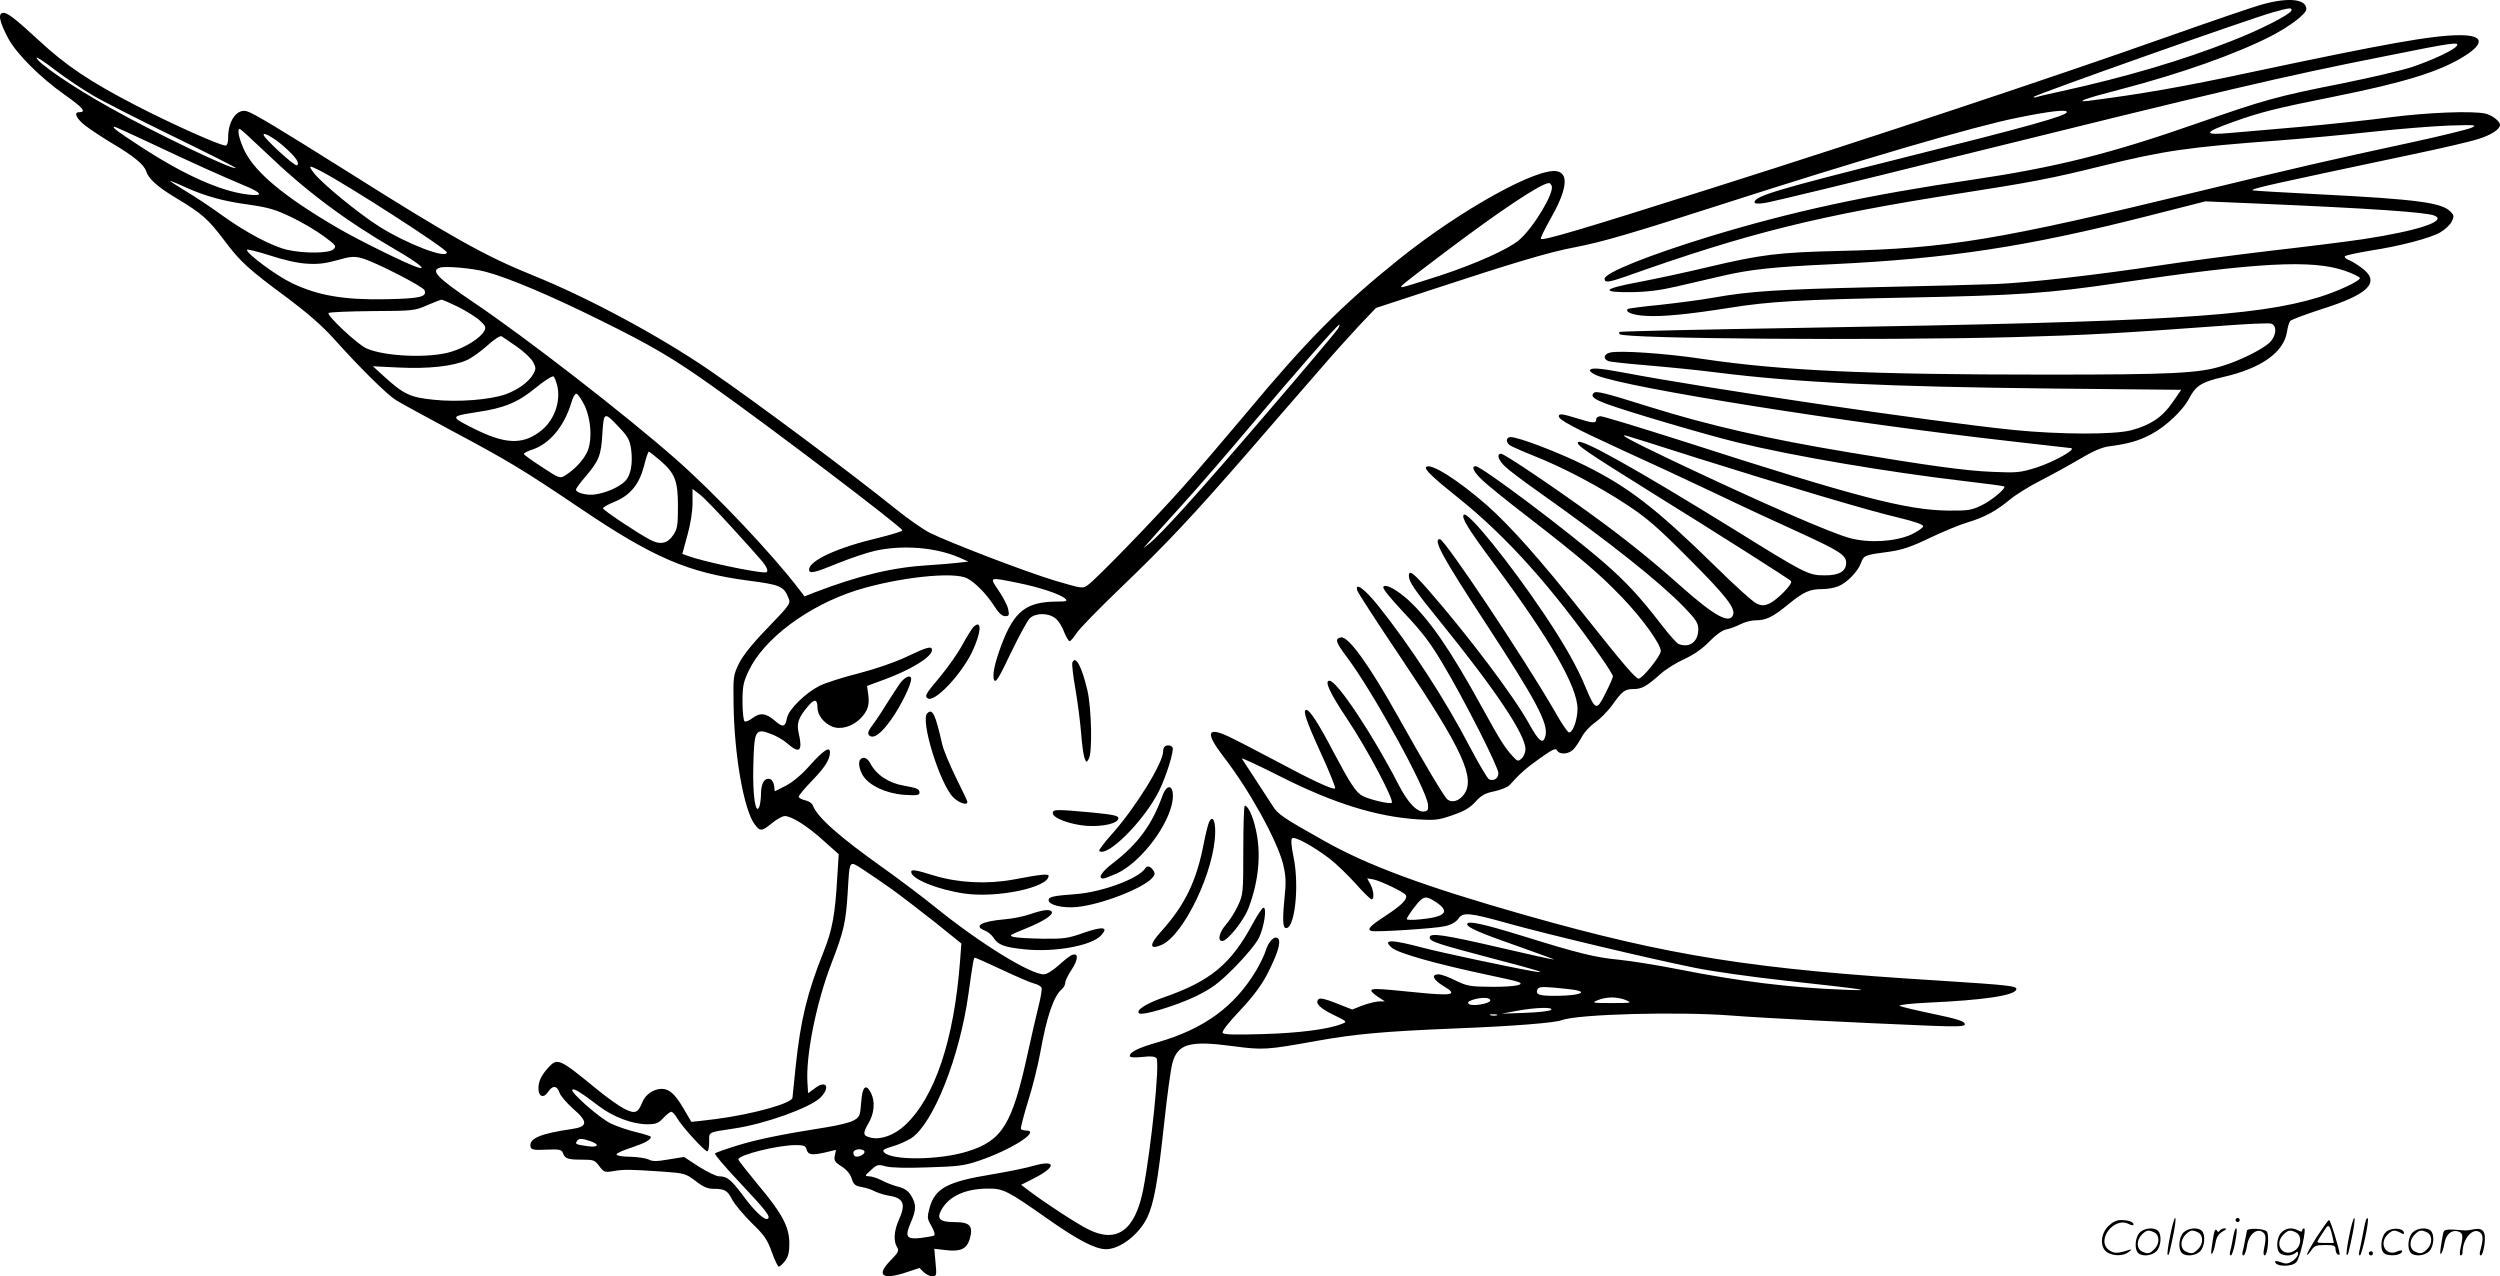 <svg version="1.0" xmlns="http://www.w3.org/2000/svg"
  viewBox="0 0 1200.572 612.897"
 preserveAspectRatio="xMidYMid meet">
<g transform="translate(-0.428,612.897) scale(0.1,-0.1)"
fill="#000000" stroke="none">
<path d="M10873 6109 c-40 -10 -252 -83 -470 -160 -539 -191 -1396 -476 -2163
-719 -647 -205 -826 -258 -836 -248 -3 3 17 44 44 92 79 138 92 218 36 232
-91 23 -463 -183 -759 -420 -279 -224 -443 -389 -740 -746 -99 -118 -234 -276
-300 -350 -136 -153 -417 -443 -456 -470 -25 -19 -27 -18 -160 21 -139 42
-502 181 -601 230 -31 16 -103 66 -160 112 -216 174 -675 516 -898 669 -242
165 -578 346 -845 454 -231 93 -396 186 -900 504 -312 196 -441 274 -473 284
-48 16 -92 -43 -92 -124 0 -26 -5 -40 -13 -40 -26 0 -257 103 -427 191 -221
114 -338 192 -468 313 -124 114 -158 140 -178 132 -19 -7 -11 -44 29 -120 40
-75 154 -189 273 -273 87 -61 105 -83 68 -83 -27 0 -14 -29 28 -63 24 -18 83
-58 132 -87 103 -61 152 -102 162 -133 11 -36 55 -76 144 -129 125 -75 154
-101 231 -203 77 -103 115 -138 309 -281 89 -67 162 -130 215 -189 128 -143
257 -270 300 -297 22 -14 143 -80 268 -147 281 -150 346 -190 622 -376 348
-235 515 -306 801 -344 154 -20 172 -27 194 -82 12 -28 11 -31 -98 -144 -74
-76 -120 -134 -139 -172 -27 -56 -28 -63 -26 -193 3 -246 49 -509 101 -579 26
-36 35 -35 82 4 23 19 52 35 63 35 33 0 109 -48 187 -119 l72 -64 -7 -111
c-10 -177 -24 -254 -65 -356 -80 -201 -111 -328 -135 -555 -8 -77 -15 -143
-15 -147 0 -27 -191 -80 -368 -103 -63 -8 -116 -14 -118 -13 -1 2 -18 31 -38
65 -40 68 -68 93 -104 93 -38 0 -78 -27 -92 -62 -22 -55 -36 -60 -89 -33 -25
13 -83 54 -129 92 -182 149 -190 153 -234 106 -34 -38 -48 -66 -48 -101 0 -40
25 -49 46 -17 22 33 43 32 55 -3 5 -16 35 -50 65 -77 73 -63 72 -87 -6 -98
-151 -22 -206 -45 -198 -85 3 -14 15 -17 76 -14 62 3 73 0 79 -15 10 -28 23
-33 90 -33 58 0 64 -2 85 -31 22 -29 26 -31 68 -24 53 9 78 8 230 -2 112 -8
116 -9 164 -45 37 -29 58 -38 87 -38 54 0 67 -8 90 -53 12 -22 53 -71 92 -110
61 -59 76 -80 97 -139 14 -39 29 -71 34 -72 5 0 18 12 30 27 16 21 21 43 21
86 -1 79 -34 142 -150 280 -52 63 -95 118 -95 122 0 22 189 69 277 69 36 0 46
-4 50 -19 7 -28 24 -31 87 -17 l55 13 -6 -28 c-4 -23 0 -31 32 -51 24 -15 42
-36 49 -58 9 -29 17 -36 46 -41 19 -3 49 -12 65 -21 17 -8 47 -18 68 -21 71
-11 83 -40 47 -118 -22 -50 -26 -100 -8 -129 11 -17 7 -25 -31 -64 -72 -73
-39 -96 79 -56 l60 20 20 -20 c11 -11 30 -20 41 -20 21 0 22 3 16 66 l-6 66
52 -6 c73 -9 103 4 118 52 18 63 2 82 -70 82 -75 0 -91 16 -64 62 37 64 116
99 222 99 73 1 94 -10 286 -145 145 -102 229 -146 281 -146 67 0 159 71 198
153 32 69 50 166 81 452 14 132 32 263 40 291 26 91 84 107 291 79 143 -19
162 -18 399 25 191 34 325 46 665 60 283 11 480 27 515 40 75 29 560 42 815
22 155 -12 590 -34 958 -49 121 -5 162 -3 162 6 0 16 -27 25 -175 56 -71 15
-134 30 -138 34 -4 5 56 11 135 15 267 12 416 34 425 63 6 17 -29 21 -372 43
-896 55 -1293 118 -1985 314 -488 139 -759 239 -972 360 -194 109 -217 125
-242 165 -13 20 -50 77 -82 126 -33 50 -62 95 -66 101 -4 6 79 -32 185 -86
256 -129 461 -193 662 -206 80 -5 98 -3 164 20 56 19 84 35 110 64 29 32 47
42 92 51 31 7 63 20 72 29 50 56 81 83 147 130 61 43 75 50 82 37 12 -21 54
-19 78 5 10 10 28 37 40 59 11 22 40 54 64 70 24 17 61 54 82 83 49 69 61 78
104 78 39 0 63 14 128 72 23 21 75 54 115 72 48 22 88 51 120 84 30 31 60 53
80 58 18 3 49 15 69 25 21 11 53 19 72 19 51 0 83 15 156 75 76 62 104 75 166
75 25 0 59 6 77 14 42 17 94 71 109 113 13 35 16 37 138 53 57 8 103 23 190
65 63 30 147 65 185 76 80 24 135 54 203 110 26 22 92 63 147 91 55 28 140 75
189 104 58 35 105 55 135 59 98 13 146 27 205 58 72 38 155 117 184 174 31 60
60 78 165 102 182 42 288 118 304 216 3 22 10 45 15 52 5 7 74 32 153 58 222
70 280 127 197 193 -22 17 -52 36 -67 42 -16 6 -24 14 -19 19 5 4 59 16 119
26 144 22 289 60 338 88 21 12 46 35 54 50 13 26 13 31 -3 48 -40 45 -161 61
-634 85 -173 9 -317 17 -318 19 -8 8 79 27 774 174 133 28 272 60 308 72 63
19 106 47 106 69 0 17 -41 48 -72 54 -66 13 -274 5 -454 -18 -104 -14 -297
-34 -429 -46 -132 -11 -283 -25 -335 -29 -140 -13 -137 1 13 54 125 45 205 65
480 120 344 69 513 122 630 197 95 61 85 98 -25 98 -130 0 -350 -39 -1014
-180 -312 -67 -518 -103 -769 -135 -72 -9 -15 12 149 54 289 75 560 171 727
257 91 47 169 107 169 129 0 48 -83 58 -207 24z m135 -31 c-7 -19 -149 -92
-288 -146 -236 -93 -506 -173 -820 -242 -52 -11 -104 -23 -115 -27 -11 -3 -17
-3 -14 1 12 12 1022 370 1149 406 79 22 93 24 88 8z m793 -171 c-16 -20 -114
-66 -211 -99 -47 -16 -197 -51 -335 -79 -319 -63 -378 -80 -704 -194 -415
-145 -675 -210 -1081 -270 -497 -73 -854 -150 -1250 -270 -297 -91 -510 -176
-510 -205 0 -20 20 -17 101 11 590 210 931 294 1604 399 348 54 445 73 679
131 305 75 414 91 861 124 116 9 314 27 440 41 127 14 293 27 370 30 127 4
137 3 109 -10 -16 -8 -147 -40 -290 -71 -398 -86 -533 -117 -1024 -236 -965
-234 -1203 -273 -1720 -285 -297 -7 -377 -17 -635 -78 -104 -25 -254 -57 -333
-72 -173 -32 -184 -50 -31 -48 73 1 137 9 214 27 61 14 160 37 220 51 133 31
242 43 525 56 566 27 942 85 1520 232 l275 70 260 -11 c537 -23 797 -41 839
-57 67 -26 -80 -74 -344 -114 -74 -11 -272 -36 -440 -55 -168 -20 -406 -51
-530 -70 -304 -46 -626 -83 -790 -90 -74 -3 -335 -10 -580 -15 -472 -11 -599
-19 -775 -50 -60 -11 -177 -26 -259 -35 -82 -8 -152 -17 -155 -20 -14 -15 27
-30 89 -33 75 -5 205 8 395 38 198 32 347 40 860 50 523 10 678 20 1019 71
661 98 924 112 1080 58 38 -13 71 -29 73 -35 4 -13 -107 -65 -199 -93 -303
-92 -732 -117 -2457 -146 -492 -8 -897 -17 -899 -20 -3 -3 -3 -8 1 -11 22 -22
1239 -31 1892 -14 357 10 503 18 1008 55 114 9 217 13 228 10 30 -10 25 -60
-8 -92 -37 -33 -142 -86 -225 -111 -114 -36 -244 -42 -852 -42 -853 0 -1264
19 -1643 75 -178 27 -402 42 -446 31 -31 -7 -36 -30 -9 -41 9 -4 96 -13 192
-21 96 -8 245 -23 330 -34 384 -48 800 -68 1617 -77 l612 -6 -42 -61 c-49 -71
-105 -108 -197 -133 -84 -22 -340 -21 -564 1 -394 40 -1479 200 -1876 276
-118 22 -160 25 -160 9 0 -5 15 -16 33 -23 146 -60 1205 -228 1987 -316 151
-17 282 -32 290 -33 28 -5 -84 -67 -168 -94 -77 -24 -93 -25 -210 -20 -128 5
-307 30 -685 93 -393 65 -676 130 -964 220 -213 67 -254 77 -265 66 -16 -16
-1 -29 60 -52 96 -36 479 -149 627 -185 268 -66 725 -143 1090 -186 105 -12
192 -24 194 -26 11 -8 -58 -66 -107 -90 -49 -24 -65 -27 -161 -26 -200 2 -439
64 -1277 334 -204 65 -381 119 -393 119 -12 0 -21 -6 -21 -15 0 -20 -16 -19
-92 5 -71 22 -88 24 -88 10 0 -17 71 -55 295 -158 121 -55 324 -149 450 -209
127 -61 312 -147 412 -192 192 -88 223 -108 223 -145 0 -41 -35 -61 -104 -60
-77 0 -91 7 -440 224 -468 289 -726 433 -743 416 -12 -12 30 -41 336 -232 364
-226 673 -423 686 -435 12 -12 -67 -93 -107 -110 -21 -9 -35 -9 -57 1 -16 6
-107 88 -202 182 -282 276 -414 378 -624 482 -127 63 -318 136 -356 136 -21 0
-25 -22 -6 -38 6 -5 59 -29 117 -52 139 -55 309 -144 450 -237 94 -62 148
-109 295 -257 178 -178 224 -238 212 -270 -17 -45 -89 -6 -252 139 -143 127
-270 229 -426 342 -193 140 -421 293 -436 293 -23 0 -14 -31 20 -62 17 -17 93
-74 167 -126 332 -235 573 -426 693 -550 56 -58 67 -76 67 -104 0 -61 -41 -92
-94 -72 -9 3 -46 45 -83 93 -101 131 -168 204 -270 293 -176 154 -594 468
-622 468 -23 0 -10 -27 32 -67 23 -22 125 -105 227 -183 245 -190 337 -268
446 -382 97 -101 184 -223 184 -256 0 -22 -88 -132 -106 -132 -15 0 -69 63
-267 312 -207 261 -349 420 -460 519 -142 124 -273 207 -294 185 -10 -10 34
-52 157 -150 231 -185 451 -431 683 -763 31 -44 57 -86 57 -92 0 -6 -16 -43
-36 -82 -42 -85 -48 -83 -95 29 -40 98 -102 207 -199 352 -166 247 -367 496
-386 477 -13 -13 20 -67 146 -237 271 -365 400 -590 400 -695 0 -53 -24 -119
-42 -113 -7 3 -37 47 -66 99 -147 255 -530 829 -553 829 -35 0 11 -84 220
-404 242 -370 302 -482 287 -541 -11 -43 -31 -28 -79 59 -75 135 -291 421
-481 639 -77 88 -96 101 -96 70 0 -27 29 -70 147 -215 270 -333 413 -547 413
-617 0 -15 -8 -35 -18 -44 -17 -16 -20 -15 -44 11 -38 42 -59 75 -146 233
-150 274 -252 422 -354 516 -57 51 -107 78 -120 65 -7 -7 27 -49 99 -126 86
-91 126 -143 188 -248 102 -171 265 -492 265 -522 0 -25 -21 -39 -44 -30 -8 3
-49 73 -93 156 -116 224 -287 487 -440 678 -65 81 -112 115 -101 74 3 -11 97
-156 210 -324 296 -441 360 -579 302 -657 -23 -31 -57 -41 -79 -23 -15 12
-114 178 -238 400 -137 245 -238 385 -273 378 -31 -6 -25 -23 28 -94 124 -164
383 -635 390 -709 2 -24 -1 -31 -18 -33 -34 -5 -79 42 -124 130 -123 239 -295
498 -331 498 -26 0 1 -58 85 -184 94 -140 226 -389 214 -402 -8 -8 -103 14
-139 32 -32 16 -60 59 -140 210 -71 136 -115 204 -131 204 -19 0 -2 -51 72
-213 40 -87 69 -161 66 -164 -9 -9 -114 40 -296 138 -91 48 -191 100 -222 114
-99 45 -104 12 -17 -101 123 -159 255 -398 285 -514 12 -49 15 -83 9 -140 -12
-118 -11 -163 2 -167 44 -15 69 199 39 342 -10 49 -13 82 -7 88 12 12 102 -38
181 -98 31 -24 86 -77 124 -119 37 -42 72 -76 77 -76 14 0 11 42 -6 73 l-15
28 33 -6 c37 -9 143 -60 152 -74 11 -19 -19 -49 -97 -100 -75 -49 -90 -65 -68
-73 20 -6 307 12 353 23 31 7 53 20 64 35 22 34 52 31 238 -21 182 -51 677
-169 900 -214 83 -17 276 -44 430 -61 399 -44 439 -50 285 -44 -261 10 -502
40 -800 99 -96 19 -222 39 -280 45 -115 11 -193 30 -463 114 -194 60 -267 75
-267 57 0 -16 62 -43 260 -112 91 -32 161 -58 157 -58 -5 -1 -117 24 -250 55
-280 65 -347 75 -347 51 0 -19 33 -30 310 -103 208 -54 269 -73 185 -59 -114
20 -441 90 -525 112 -154 41 -199 42 -152 1 31 -27 212 -78 467 -132 67 -14
129 -28 139 -32 38 -14 -11 -24 -124 -24 -107 1 -119 3 -175 30 -33 17 -70 30
-82 30 -38 0 -26 -27 23 -56 73 -43 47 -49 -138 -30 -187 19 -208 19 -208 7 0
-5 15 -18 33 -30 l32 -21 -27 0 c-15 0 -51 -9 -79 -19 l-51 -20 -76 30 c-53
21 -78 27 -86 19 -18 -18 6 -43 75 -76 63 -31 64 -32 37 -42 -65 -26 -204 -44
-379 -49 -136 -4 -188 -3 -193 6 -5 7 28 49 82 106 62 66 102 119 130 172 51
99 70 159 54 175 -16 16 -46 -13 -60 -60 -6 -20 -27 -63 -46 -95 -104 -173
-250 -279 -471 -343 -94 -27 -135 -47 -135 -66 0 -7 18 -9 59 -5 41 5 62 3 69
-6 17 -21 -25 -431 -64 -632 -39 -196 -127 -259 -265 -189 -56 28 -201 123
-277 180 l-44 33 59 30 c112 56 111 93 -1 61 -38 -11 -128 -29 -200 -41 -214
-35 -272 -67 -298 -162 -12 -45 -11 -51 10 -87 12 -21 18 -41 13 -44 -4 -3
-34 -8 -64 -12 -70 -8 -79 5 -48 76 26 60 26 86 1 127 -14 23 -31 35 -62 43
-24 6 -60 20 -80 31 -20 10 -47 19 -60 19 -22 1 -22 2 9 30 29 27 35 28 70 18
24 -7 101 -9 203 -5 143 4 175 8 243 31 158 53 303 146 228 146 -11 0 -22 3
-24 8 -2 4 13 63 34 131 22 69 48 174 59 235 31 174 65 273 104 305 9 8 16 21
16 31 0 9 14 38 31 63 32 49 33 82 2 70 -10 -3 -39 -26 -65 -50 -28 -25 -57
-43 -71 -43 -65 0 -303 147 -512 315 -66 54 -181 140 -255 193 -217 154 -322
247 -343 305 -4 9 -20 20 -37 23 -16 4 -30 11 -30 17 0 6 29 41 65 78 61 63
85 101 85 135 0 30 -30 11 -94 -60 -43 -49 -85 -83 -119 -101 l-52 -26 -3 26
c-2 15 -10 29 -18 32 -26 10 -44 -17 -45 -66 0 -25 -4 -55 -8 -66 -18 -44 -33
56 -29 197 4 170 10 181 83 153 26 -9 62 -30 80 -46 59 -52 75 -38 55 49 -11
47 -2 75 46 131 29 35 44 33 44 -8 0 -36 30 -74 70 -91 40 -17 96 -1 135 37
36 37 46 65 39 116 l-6 42 79 29 c129 47 233 110 233 143 0 21 -22 16 -122
-32 -57 -27 -150 -59 -232 -80 -75 -19 -159 -46 -187 -60 -68 -35 -147 -113
-155 -153 -9 -46 -20 -48 -60 -13 -41 36 -71 39 -108 10 -14 -11 -30 -17 -36
-14 -5 3 -10 45 -10 93 0 76 4 95 30 150 73 154 285 312 517 386 199 62 470
92 533 57 40 -22 89 -72 126 -128 23 -37 40 -53 55 -53 19 0 21 4 15 33 -3 17
-24 58 -46 90 -45 66 -48 65 91 37 109 -22 206 -55 229 -76 12 -12 7 -14 -40
-14 -148 -1 -205 -46 -266 -207 -34 -90 -46 -151 -35 -171 8 -13 24 14 79 130
39 80 79 155 91 167 27 27 89 28 123 1 14 -10 33 -39 42 -65 10 -25 22 -45 27
-45 5 0 19 17 33 38 13 21 108 118 211 217 220 211 350 349 626 667 111 128
255 295 321 370 65 76 155 176 199 223 l81 85 256 84 c401 132 578 185 697
207 135 26 275 67 700 204 664 214 1226 379 1430 419 157 32 235 40 235 27 0
-18 -187 -70 -795 -222 -591 -148 -705 -182 -705 -211 0 -7 15 -9 48 -4 26 3
427 100 892 216 1318 326 1597 392 2088 489 327 66 362 71 343 48z m-11356
-233 c46 -28 221 -117 389 -199 168 -82 304 -150 302 -153 -12 -11 -393 171
-604 290 -175 97 -352 218 -352 240 0 5 41 -22 90 -60 50 -38 129 -91 175
-118z m288 -235 c203 -96 333 -154 440 -199 93 -38 100 -55 20 -45 -131 16
-308 95 -521 235 -109 71 -134 90 -117 90 3 0 83 -36 178 -81z m546 -41 c195
-187 379 -325 623 -467 110 -64 156 -101 108 -86 -47 14 -289 133 -387 191
-253 148 -390 262 -443 366 -27 56 -39 108 -24 108 3 0 58 -50 123 -112z m98
19 c51 -46 68 -73 53 -82 -10 -6 -160 131 -160 147 0 15 60 -21 107 -65z m165
-108 c123 -63 608 -375 608 -392 0 -33 -191 40 -326 125 -95 60 -274 206 -312
256 -29 38 -25 39 30 11z m-648 -79 c99 -44 181 -67 307 -84 96 -14 128 -24
205 -61 50 -24 119 -65 154 -91 58 -43 61 -47 46 -62 -20 -20 -139 -21 -221
-3 -74 17 -197 82 -310 163 -55 40 -136 94 -180 120 -44 27 -77 48 -73 48 3 0
36 -13 72 -30z m6562 6 c13 -34 -90 -204 -157 -260 -52 -44 -205 -113 -381
-171 -92 -30 -173 -55 -180 -55 -16 0 -5 9 207 169 265 200 459 329 498 331 4
0 10 -6 13 -14z m-5981 -373 c53 -4 89 0 147 16 66 19 84 20 120 10 58 -15
295 -136 301 -154 13 -32 -23 -40 -187 -43 -200 -4 -327 18 -451 78 -75 36
-215 140 -215 159 0 5 48 -7 108 -26 63 -21 136 -38 177 -40z m861 -39 c105
-27 311 -114 543 -229 260 -128 357 -186 550 -323 278 -197 902 -671 909 -690
1 -4 -51 -20 -115 -36 -196 -46 -333 -109 -333 -152 0 -22 23 -17 138 30 59
24 139 51 179 60 132 29 289 17 403 -32 l45 -20 -45 -5 c-25 -3 -89 -9 -143
-12 -173 -10 -334 -48 -551 -131 l-48 -19 -27 35 c-127 167 -402 458 -591 624
-241 212 -719 583 -973 754 -173 117 -207 152 -159 166 28 8 156 -3 218 -20z
m-131 -169 c39 -20 86 -49 103 -65 28 -25 31 -33 22 -50 -18 -34 -89 -79 -158
-100 -105 -33 -325 -23 -410 17 -43 20 -190 158 -180 169 5 4 99 8 210 9 196
1 205 2 263 28 33 14 64 26 69 27 5 0 42 -16 81 -35z m4226 -103 c-5 -9 -160
-194 -345 -409 -322 -376 -511 -586 -566 -627 l-25 -20 26 30 c14 16 86 97
161 179 75 83 223 254 329 380 193 230 416 485 425 485 3 0 0 -8 -5 -18z
m-3943 -89 c34 -24 69 -57 77 -74 14 -27 14 -32 -2 -60 -22 -36 -73 -73 -132
-94 -75 -26 -227 -38 -341 -26 -114 11 -147 26 -240 111 l-55 50 125 -6 c140
-7 259 6 325 35 23 10 68 42 99 70 33 30 62 49 69 45 7 -4 40 -27 75 -51z
m193 -189 c16 -72 -14 -159 -72 -208 -84 -71 -167 -73 -307 -6 -51 24 -97 49
-103 56 -12 15 0 19 96 34 130 19 196 46 281 116 43 35 82 60 87 55 5 -5 13
-26 18 -47z m129 -89 c34 -69 40 -176 12 -231 -21 -40 -58 -79 -103 -108 -25
-16 -28 -15 -112 40 -48 31 -87 59 -87 63 0 4 18 14 41 21 83 28 152 111 186
222 8 29 19 48 26 46 7 -2 23 -26 37 -53z m172 -113 c38 -40 47 -58 53 -100 9
-67 -1 -124 -27 -152 -26 -28 -90 -57 -143 -65 -40 -7 -95 7 -95 23 0 4 20 32
45 61 66 78 76 102 82 207 7 108 8 108 85 26z m5158 -138 c435 -137 839 -258
978 -290 79 -19 122 -34 122 -42 0 -7 -26 -25 -57 -40 -76 -34 -199 -42 -292
-18 -90 23 -436 174 -863 377 -193 92 -261 129 -208 114 14 -4 158 -49 320
-101z m-4967 -15 c73 -63 87 -98 87 -222 0 -92 -3 -108 -23 -138 -27 -40 -61
-48 -109 -23 -58 30 -228 143 -228 152 0 5 25 19 55 31 76 31 119 84 142 172
9 38 20 69 23 69 3 0 27 -19 53 -41z m344 -321 c67 -73 133 -147 147 -164 27
-33 33 -54 15 -54 -52 0 -306 54 -373 80 l-25 9 24 88 c15 53 25 115 25 156
l0 68 33 -25 c19 -14 88 -85 154 -158z m767 -1737 c43 -31 137 -103 208 -159
l129 -104 -6 -81 c-29 -385 -122 -660 -267 -794 -50 -45 -112 -68 -159 -58
-41 9 -43 19 -15 68 29 48 34 106 13 147 -24 48 -42 31 -47 -44 -5 -65 -7 -71
-35 -87 -16 -10 -77 -25 -135 -34 -209 -33 -327 -57 -425 -87 -55 -17 -103
-34 -107 -38 -5 -3 48 -65 117 -138 129 -137 152 -167 136 -176 -15 -9 -65 38
-121 115 -56 74 -74 89 -113 89 -13 0 -56 21 -96 46 l-72 47 -74 -12 c-57 -10
-79 -10 -96 0 -13 6 -52 12 -88 13 -37 0 -66 5 -66 11 0 6 31 20 69 32 66 22
96 38 96 52 0 4 -32 14 -70 23 -39 9 -94 28 -123 42 -54 26 -196 151 -184 162
7 8 42 -14 125 -77 70 -54 164 -89 235 -89 42 0 53 5 77 30 15 17 33 30 38 30
6 0 19 -15 29 -32 23 -40 131 -158 144 -158 5 0 9 20 9 45 0 50 -10 45 122 65
147 22 359 98 411 147 50 49 31 88 -24 47 l-34 -25 -3 48 c-9 132 42 386 116
578 59 153 68 195 77 335 10 164 5 157 73 114 31 -20 92 -62 136 -93z m2619
-66 c66 -45 43 -69 -78 -81 -36 -4 -65 -3 -65 1 0 11 49 77 68 93 22 17 32 15
75 -13z m-2085 -324 c70 -33 140 -63 155 -66 16 -4 31 -13 33 -20 3 -7 -4 -48
-15 -91 -11 -44 -34 -144 -51 -222 -75 -344 -122 -421 -291 -473 -132 -41
-358 -44 -398 -5 -11 12 -5 16 40 30 30 8 70 27 91 40 106 73 231 390 273 691
22 157 25 175 31 175 3 0 63 -27 132 -59z m2755 -97 c54 -11 12 -25 -79 -27
-94 -2 -117 4 -107 29 5 14 18 15 82 10 42 -4 89 -9 104 -12z m-412 -49 c0
-16 -89 -31 -103 -17 -8 8 -2 13 23 21 41 12 80 10 80 -4z m654 0 c28 -12 23
-13 -70 -13 -93 0 -98 1 -70 13 17 8 48 14 70 14 22 0 54 -6 70 -14z m-362
-46 c-5 -5 -61 -12 -124 -14 l-114 -4 70 13 c90 17 183 20 168 5z m-260 -26
c-7 -2 -21 -2 -30 0 -10 3 -4 5 12 5 17 0 24 -2 18 -5z m-4354 -604 c49 -17
38 -32 -16 -24 -54 8 -58 10 -48 24 8 14 24 14 64 0z m1316 -48 c8 -15 -35
-35 -47 -23 -6 6 -7 15 -4 21 9 14 43 14 51 2z M4678 3117 c-7 -8 -31 -46 -53
-86 -21 -40 -70 -108 -107 -153 -69 -82 -75 -92 -58 -103 32 -20 156 109 211
220 46 95 51 165 7 122z M5154 2947 c-3 -8 4 -66 15 -129 11 -63 23 -158 27
-209 4 -52 11 -105 16 -119 9 -24 10 -24 21 -5 18 30 13 245 -7 330 -27 114
-57 170 -72 132z M4327 2848 c-13 -18 -40 -60 -61 -93 -20 -33 -50 -79 -68
-103 -24 -32 -29 -45 -20 -54 20 -20 57 6 107 77 44 62 94 163 95 193 0 23
-29 12 -53 -20z M4457 2703 c-34 -33 61 -339 125 -403 27 -27 68 -41 68 -22 0
4 -25 57 -55 117 -30 61 -60 133 -66 160 -33 146 -47 174 -72 148z M5597 2543
c-4 -3 -7 -14 -7 -22 0 -55 -129 -265 -242 -393 -39 -43 -68 -82 -65 -85 36
-35 215 143 287 287 34 68 74 195 65 210 -7 11 -28 13 -38 3z M4137 2483 c-13
-12 -7 -48 11 -78 30 -49 113 -87 199 -93 62 -4 73 -2 73 11 0 17 -12 22 -75
33 -72 12 -133 52 -161 107 -14 26 -33 34 -47 20z M5585 2303 c-49 -135 -116
-227 -236 -319 -55 -42 -75 -74 -46 -74 6 0 36 12 66 25 104 49 229 203 261
324 23 89 -16 126 -45 44z M5975 2048 c0 -209 -1 -214 -26 -269 -14 -30 -40
-71 -58 -91 -32 -37 -41 -78 -17 -78 25 0 104 99 126 158 50 132 62 265 34
382 -14 63 -37 110 -52 110 -4 0 -7 -96 -7 -212z M5060 2224 c0 -24 84 -55
163 -61 80 -5 152 12 152 37 0 12 -26 17 -125 27 -175 16 -190 16 -190 -3z
M5811 2182 c-5 -10 -16 -54 -25 -99 -35 -185 -91 -301 -209 -431 -54 -60 -53
-85 3 -62 109 45 260 362 260 546 0 56 -13 77 -29 46z M5505 1960 c-31 -50
-209 -116 -337 -125 -108 -8 -128 -13 -128 -29 0 -23 67 -39 134 -33 116 11
316 88 363 139 13 14 15 23 7 35 -14 22 -30 27 -39 13z M4380 1942 c0 -34 126
-85 255 -104 158 -23 405 29 405 85 0 11 -38 7 -170 -18 -126 -23 -263 -16
-379 19 -90 28 -111 31 -111 18z M6020 1693 c-104 -194 -203 -276 -428 -354
-85 -30 -133 -61 -118 -76 13 -14 179 36 274 82 78 39 107 60 186 139 54 55
102 113 116 141 25 52 39 145 22 145 -6 0 -29 -35 -52 -77z M4952 1739 c-28
-10 -85 -22 -125 -25 -111 -10 -149 -32 -93 -54 14 -5 33 -21 42 -35 22 -34
51 -45 149 -55 143 -15 320 17 366 66 39 41 12 46 -81 14 -75 -27 -96 -30
-195 -29 -60 1 -123 4 -140 8 -28 6 -24 9 53 40 87 35 136 67 127 82 -9 13
-42 9 -103 -12z M10426 194 c-10 -47 -15 -88 -12 -91 5 -6 9 7 30 110 7 37 10
67 6 67 -4 0 -15 -39 -24 -86z M10740 270 c0 -5 5 -10 10 -10 6 0 10 5 10 10
0 6 -4 10 -10 10 -5 0 -10 -4 -10 -10z M11286 194 c-10 -47 -15 -88 -12 -91 5
-6 9 7 30 110 7 37 10 67 6 67 -4 0 -15 -39 -24 -86z M11366 269 c-3 -8 -10
-41 -16 -74 -6 -33 -14 -68 -16 -77 -3 -10 -1 -18 3 -18 10 0 46 171 38 178
-2 3 -7 -1 -9 -9z M10129 241 c-38 -38 -41 -101 -7 -125 29 -20 79 -20 104 0
18 14 18 15 1 10 -53 -17 -69 -17 -92 -2 -69 45 21 166 94 126 12 -6 21 -7 21
-1 0 12 -25 21 -62 21 -19 0 -39 -10 -59 -29z M11130 189 c-28 -45 -49 -83
-47 -85 2 -3 12 7 21 21 14 21 24 25 66 25 43 0 50 -3 50 -19 0 -11 5 -23 10
-26 6 -3 10 -3 10 1 0 20 -44 164 -51 164 -4 0 -30 -37 -59 -81z m75 4 l7 -33
-42 0 c-42 0 -42 0 -28 23 8 12 21 32 29 44 15 25 22 18 34 -34z M10280 210
c-22 -22 -27 -79 -8 -98 19 -19 66 -14 88 8 22 22 27 79 8 98 -19 19 -66 14
-88 -8z m71 0 c25 -14 25 -54 -1 -80 -23 -23 -33 -24 -61 -10 -25 14 -25 54 1
80 23 23 33 24 61 10z M10490 210 c-22 -22 -27 -79 -8 -98 19 -19 66 -14 88 8
22 22 27 79 8 98 -19 19 -66 14 -88 -8z m71 0 c25 -14 25 -54 -1 -80 -23 -23
-33 -24 -61 -10 -25 14 -25 54 1 80 23 23 33 24 61 10z M10636 204 c-3 -16 -8
-47 -11 -69 -8 -51 10 -26 19 27 5 27 15 42 34 53 18 10 22 14 10 15 -9 0 -20
-5 -24 -11 -5 -8 -9 -8 -14 1 -5 8 -10 3 -14 -16z M10737 223 c-2 -4 -7 -26
-11 -48 -4 -22 -9 -48 -12 -57 -3 -10 -1 -18 4 -18 4 0 14 28 20 62 11 58 10
81 -1 61z M10795 220 c-1 -3 -5 -23 -9 -45 -4 -22 -9 -48 -12 -57 -3 -10 -1
-18 4 -18 5 0 13 20 17 45 7 53 44 87 74 68 17 -11 19 -28 8 -80 -4 -18 -3
-33 2 -33 16 0 24 99 11 115 -12 14 -87 18 -95 5z M10960 210 c-22 -22 -27
-79 -8 -98 7 -7 24 -12 38 -12 14 0 31 5 38 12 9 9 12 8 12 -5 0 -9 -12 -24
-26 -34 -21 -13 -32 -15 -55 -6 -16 6 -29 8 -29 3 0 -24 81 -27 102 -2 18 19
50 162 37 162 -5 0 -9 -5 -9 -10 0 -7 -6 -7 -19 0 -30 16 -59 12 -81 -10z m71
0 c29 -16 25 -65 -6 -86 -56 -37 -103 28 -55 76 23 23 33 24 61 10z M11461
211 c-23 -23 -28 -80 -9 -99 19 -19 88 -13 88 9 0 5 -11 4 -24 -2 -54 -25 -89
38 -46 81 23 23 33 24 62 9 16 -9 19 -8 16 3 -8 22 -64 22 -87 -1z M11590 210
c-22 -22 -27 -79 -8 -98 19 -19 66 -14 88 8 22 22 27 79 8 98 -19 19 -66 14
-88 -8z m71 0 c25 -14 25 -54 -1 -80 -23 -23 -33 -24 -61 -10 -25 14 -25 54 1
80 23 23 33 24 61 10z M11736 201 c-3 -14 -8 -44 -11 -66 -8 -51 10 -26 19 27
8 41 35 63 66 53 22 -7 24 -21 11 -77 -5 -22 -5 -38 0 -38 5 0 9 6 9 13 0 68
51 125 85 97 15 -13 15 -35 -1 -92 -3 -10 -1 -18 4 -18 6 0 13 23 17 50 9 63
-5 84 -49 76 -17 -4 -35 -6 -41 -6 -101 8 -104 7 -109 -19z M11380 110 c0 -5
5 -10 10 -10 6 0 10 5 10 10 0 6 -4 10 -10 10 -5 0 -10 -4 -10 -10z"/>
</g>
</svg>
